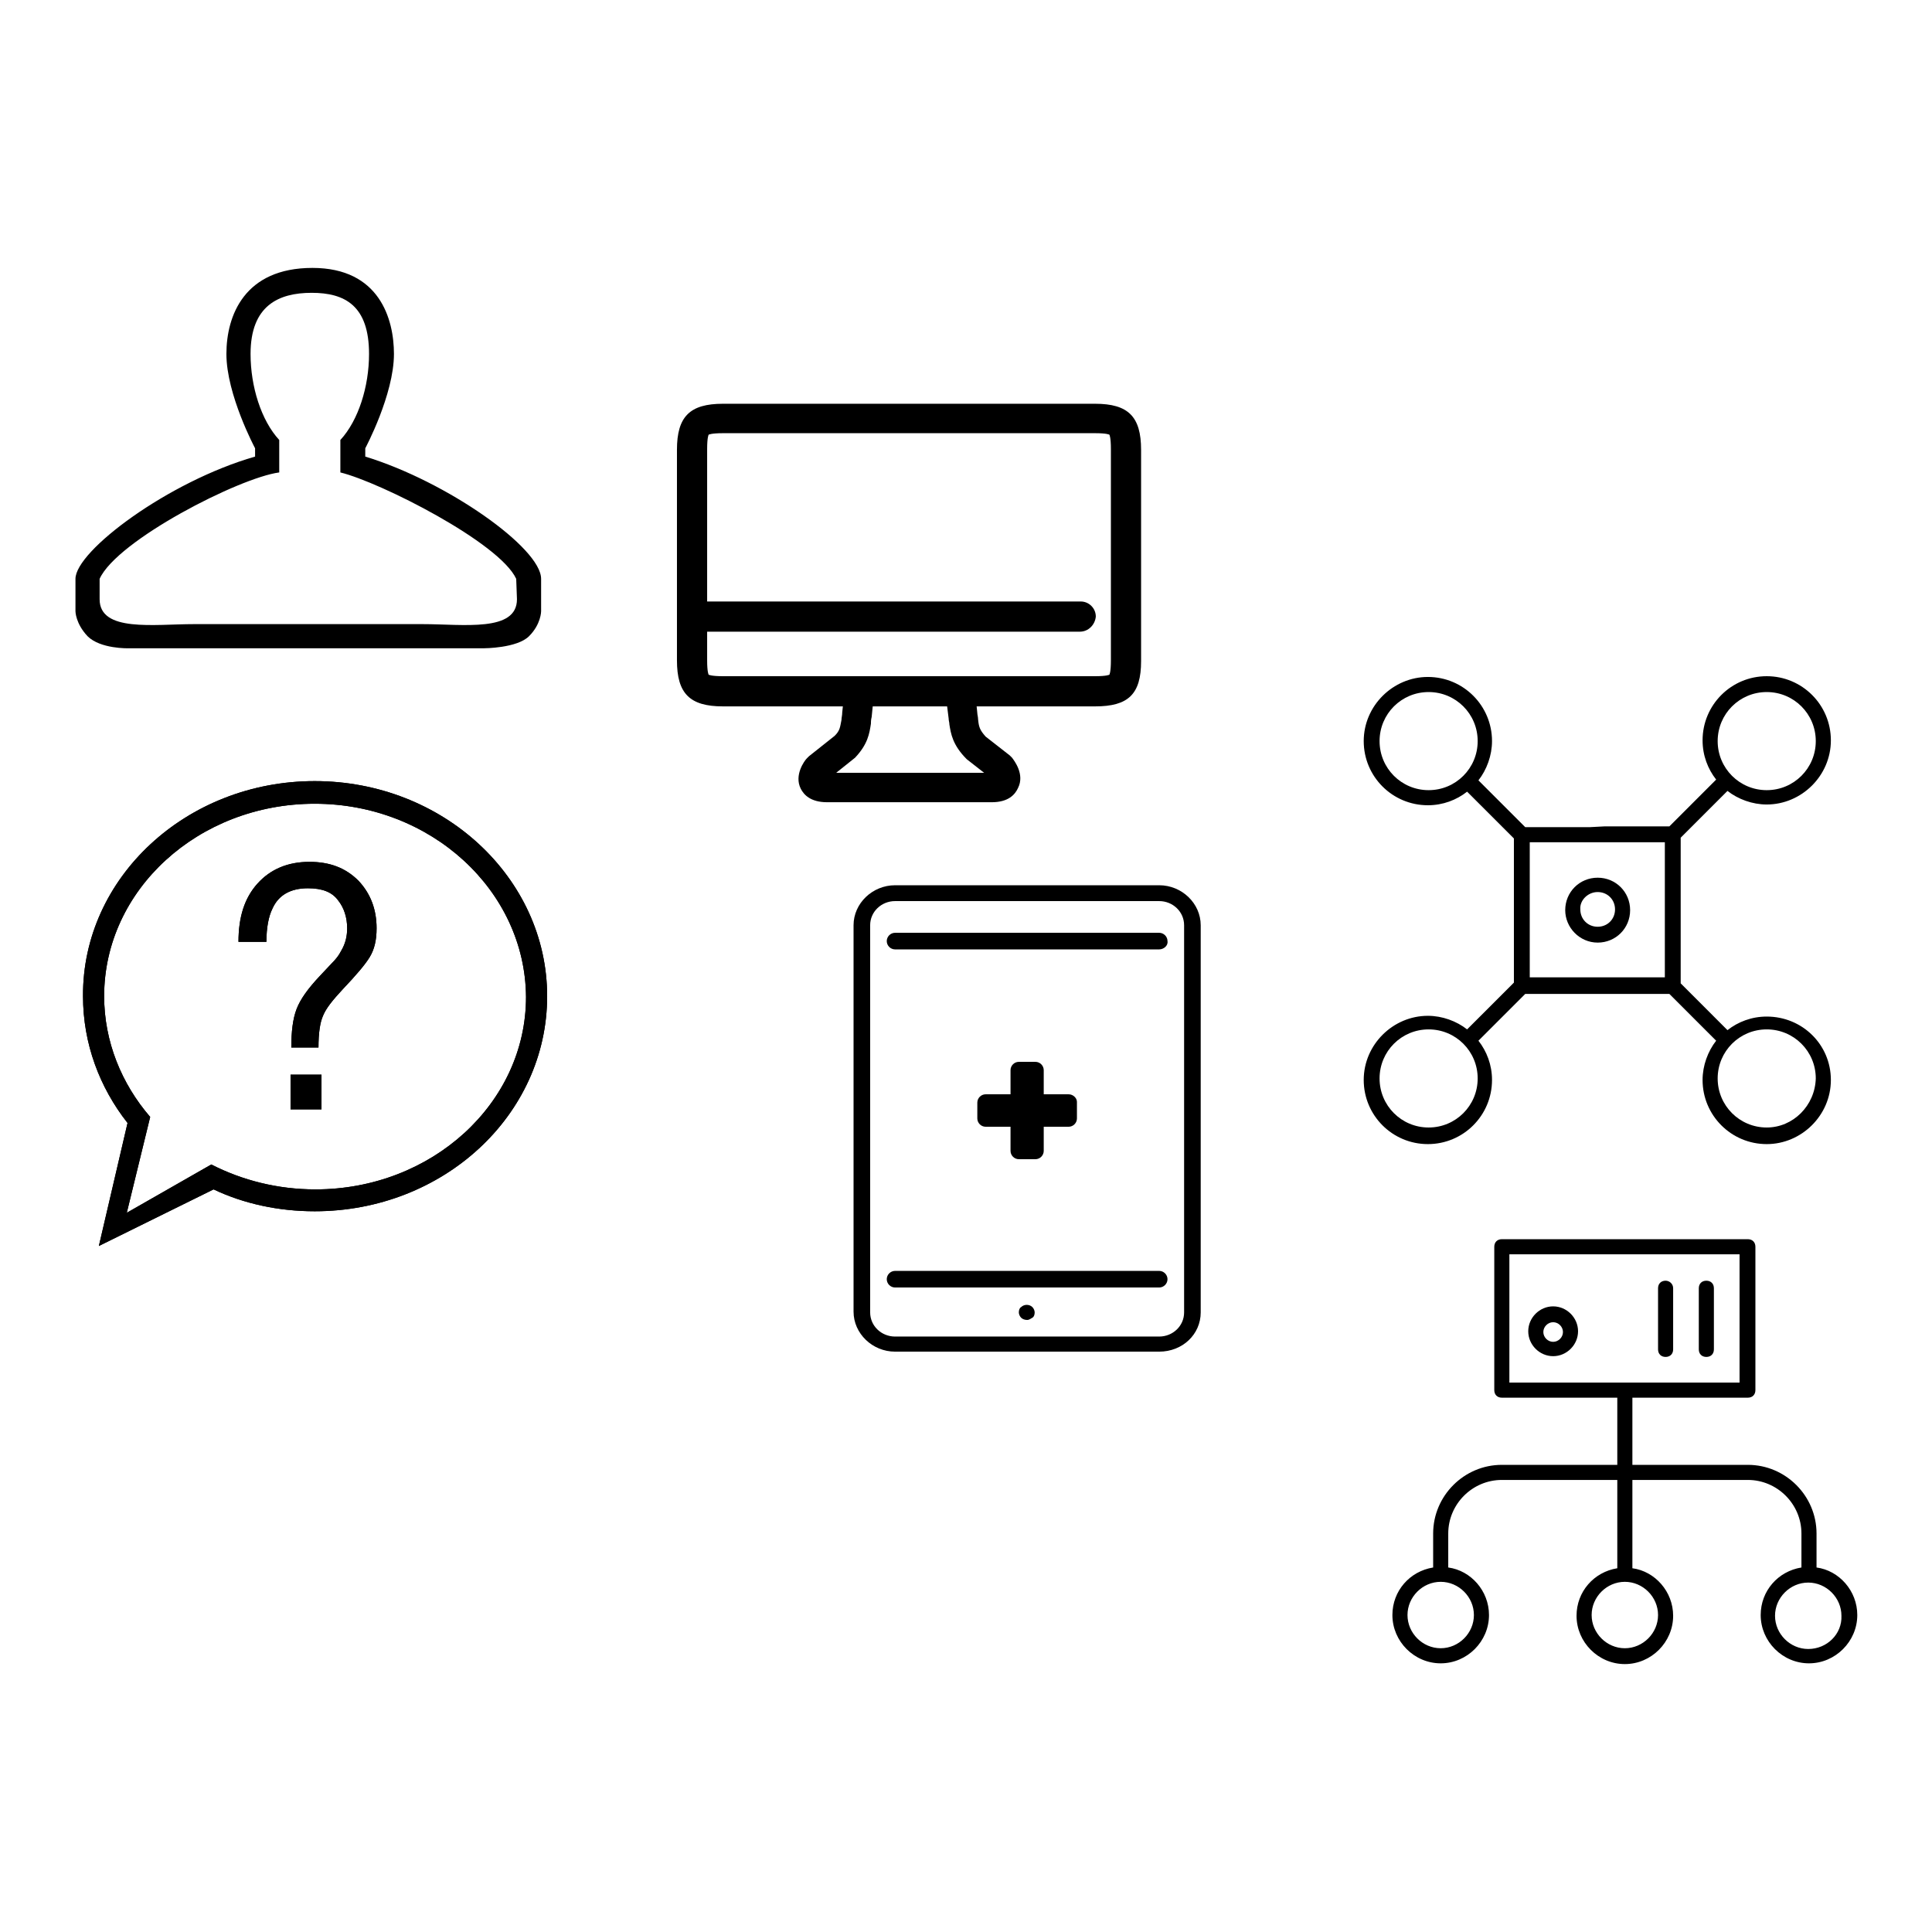 <?xml version="1.0" encoding="utf-8"?>
<!-- Svg Vector Icons : http://www.onlinewebfonts.com/icon -->
<!DOCTYPE svg PUBLIC "-//W3C//DTD SVG 1.1//EN" "http://www.w3.org/Graphics/SVG/1.1/DTD/svg11.dtd">
<svg version="1.1" xmlns="http://www.w3.org/2000/svg" xmlns:xlink="http://www.w3.org/1999/xlink" x="0px" y="0px" viewBox="0 0 256 256" enable-background="new 0 0 256 256" xml:space="preserve">
<g><g><path fill="#000000" d="M48.4,60.5v-1.1c0,0,3.8-7.1,3.8-12.5c0-4.6-1.9-11.4-10.8-11.4c-9,0-11.4,6.3-11.4,11.4c0,5.4,3.8,12.5,3.8,12.5v1.1C22.3,63.8,10,73,10,76.7c0,0,0,4.3,0,4.3s0,1.6,1.6,3.3c1.7,1.7,5.4,1.6,5.4,1.6h24.4h22.7c0,0,4.4,0,6-1.6c1.6-1.6,1.6-3.3,1.6-3.3s0-4.3,0-4.3C71.7,72.6,59.2,63.8,48.4,60.5z M68.5,79.4c0,4.4-7.1,3.3-12.5,3.3H25.7c-5.3,0-12.5,1.1-12.5-3.3v-2.7c2.3-5.1,18.5-13.4,23.8-14.1v-4.3c-2.4-2.6-3.8-7.1-3.8-11.4c0-6.4,3.7-8.1,8.1-8.1c4.4,0,7.6,1.7,7.6,8.1c0,4.3-1.4,8.8-3.8,11.4v4.3c5.3,1.3,21.1,9.3,23.3,14.1L68.5,79.4L68.5,79.4z"/><path fill="#000000" d="M145.1,93.6H95.8c-4.4,0-6.1-1.7-6.1-6.1V59.6c0-4.4,1.7-6.1,6.1-6.1h49.3c4.4,0,6.1,1.7,6.1,6.1v28C151.2,92,149.5,93.6,145.1,93.6z M95.8,57.4c-1.6,0-1.9,0.2-1.9,0.2c0,0-0.2,0.3-0.2,1.9v28c0,1.6,0.2,1.9,0.2,1.9c0,0,0.3,0.2,1.9,0.2h49.3c1.6,0,1.9-0.2,1.9-0.2c0,0,0.2-0.3,0.2-1.9v-28c0-1.6-0.2-1.9-0.2-1.9c0,0-0.3-0.2-1.9-0.2H95.8L95.8,57.4z"/><path fill="#000000" d="M143.1,83.7H92.9c-1.1,0-2-0.9-2-2s0.9-2,2-2h50.3c1.1,0,2,0.9,2,2C145.1,82.8,144.2,83.7,143.1,83.7z"/><path fill="#000000" d="M120.4,91.7"/><path fill="#000000" d="M131.4,106.3h-21.8c-2.2,0-3.1-1-3.5-1.8c-0.9-1.8,0.5-3.7,0.8-4c0.1-0.1,0.2-0.2,0.3-0.3l3.4-2.7c0.7-0.7,0.7-1.1,0.9-2.1c0-0.3,0.1-0.6,0.1-1l0.3-2.9c0.1-1.1,1.1-1.9,2.2-1.7c1.1,0.1,1.9,1.1,1.7,2.2l-0.3,3c-0.1,0.4-0.1,0.7-0.1,0.9c-0.2,1.3-0.4,2.7-2.1,4.5l-2.5,2h19.6l-2.3-1.8c-1.9-1.9-2.1-3.4-2.3-4.6c0-0.3-0.1-0.5-0.1-0.8l-0.4-3.2c-0.1-1.1,0.7-2,1.7-2.2c1.1-0.1,2,0.7,2.2,1.7l0.3,3c0,0.2,0.1,0.5,0.1,0.8c0.1,1,0.2,1.4,1,2.3l3.2,2.5c0.1,0.1,0.2,0.2,0.3,0.3c0.3,0.4,1.7,2.2,0.8,4C134.5,105.3,133.6,106.3,131.4,106.3z"/><path fill="#000000" d="M120.4,91.7"/><path fill="#000000" d="M153.6,179.1h-35c-3,0-5.5-2.4-5.5-5.3v-51.2c0-2.9,2.5-5.3,5.5-5.3h35c3,0,5.5,2.4,5.5,5.3v51.3C159.1,176.8,156.7,179.1,153.6,179.1z M118.6,119.4c-1.8,0-3.3,1.4-3.3,3.2v51.3c0,1.8,1.5,3.2,3.3,3.2h35c1.8,0,3.3-1.4,3.3-3.2v-51.3c0-1.8-1.5-3.2-3.3-3.2H118.6z M141.6,145h-3.3v-3.2c0-0.6-0.5-1.1-1.1-1.1h-2.2c-0.6,0-1.1,0.5-1.1,1.1v3.2h-3.3c-0.6,0-1.1,0.5-1.1,1.1v2.1c0,0.6,0.5,1.1,1.1,1.1h3.3v3.2c0,0.6,0.5,1.1,1.1,1.1h2.2c0.6,0,1.1-0.5,1.1-1.1v-3.2h3.3c0.6,0,1.1-0.5,1.1-1.1V146C142.7,145.5,142.2,145,141.6,145z M153.6,170.6h-35c-0.6,0-1.1-0.5-1.1-1.1s0.5-1.1,1.1-1.1h35c0.6,0,1.1,0.5,1.1,1.1S154.2,170.6,153.6,170.6z M153.6,125.8h-35c-0.6,0-1.1-0.5-1.1-1.1c0-0.6,0.5-1.1,1.1-1.1h35c0.6,0,1.1,0.5,1.1,1.1C154.8,125.3,154.2,125.8,153.6,125.8z M136.1,174.9c-0.3,0-0.6-0.1-0.8-0.3c-0.2-0.2-0.3-0.5-0.3-0.7c0-0.3,0.1-0.6,0.3-0.7c0.4-0.4,1.1-0.4,1.5,0c0.2,0.2,0.3,0.5,0.3,0.7c0,0.3-0.1,0.6-0.3,0.7S136.4,174.9,136.1,174.9z"/><path fill="#000000" d="M41.7,103.5c17,0,30.8,12.8,30.8,28.5c0,15.8-13.8,28.5-30.8,28.5c-4.8,0-9.4-1-13.4-2.9l-15.2,7.5l3.8-16.3c-3.7-4.7-5.9-10.5-5.9-16.8C10.9,116.3,24.7,103.5,41.7,103.5z M41.7,106.5c-15.4,0-27.9,11.4-27.9,25.5c0,6,2.3,11.6,6.1,16l-3.1,12.7l11.2-6.4c4.1,2.1,8.8,3.3,13.8,3.3c15.4,0,27.9-11.4,27.9-25.5C69.6,118,57.1,106.5,41.7,106.5z M38.5,142.4h4.1v4.6h-4.1V142.4L38.5,142.4z M34.1,117.1c1.7-1.9,4-2.9,6.9-2.9c2.7,0,4.8,0.8,6.5,2.5c1.6,1.7,2.4,3.8,2.4,6.3c0,1.6-0.3,2.8-0.9,3.8c-0.6,1-1.8,2.4-3.6,4.3c-1.3,1.4-2.2,2.5-2.6,3.5c-0.4,0.9-0.6,2.3-0.6,4.2h-3.6c0-2.1,0.2-3.8,0.7-5.1c0.5-1.3,1.5-2.7,3.1-4.4l1.6-1.7c0.5-0.5,0.9-1,1.2-1.6c0.6-1,0.8-2,0.8-3c0-1.4-0.4-2.7-1.2-3.7c-0.8-1.1-2.1-1.6-4-1.6c-2.3,0-3.9,0.9-4.7,2.7c-0.5,1-0.8,2.5-0.8,4.4h-3.7C31.6,121.5,32.4,119,34.1,117.1C34.1,117.1,32.4,119,34.1,117.1L34.1,117.1z"/><path fill="#000000" d="M41.7,103.5c17,0,30.8,12.8,30.8,28.5c0,15.8-13.8,28.5-30.8,28.5c-4.8,0-9.4-1-13.4-2.9l-15.2,7.5l3.8-16.3c-3.7-4.7-5.9-10.5-5.9-16.8C10.9,116.3,24.7,103.5,41.7,103.5z M41.7,106.5c-15.4,0-27.9,11.4-27.9,25.5c0,6,2.3,11.6,6.1,16l-3.1,12.7l11.2-6.4c4.1,2.1,8.8,3.3,13.8,3.3c15.4,0,27.9-11.4,27.9-25.5C69.6,118,57.1,106.5,41.7,106.5z M38.5,142.4h4.1v4.6h-4.1V142.4L38.5,142.4z M34.1,117.1c1.7-1.9,4-2.9,6.9-2.9c2.7,0,4.8,0.8,6.5,2.5c1.6,1.7,2.4,3.8,2.4,6.3c0,1.6-0.3,2.8-0.9,3.8c-0.6,1-1.8,2.4-3.6,4.3c-1.3,1.4-2.2,2.5-2.6,3.5c-0.4,0.9-0.6,2.3-0.6,4.2h-3.6c0-2.1,0.2-3.8,0.7-5.1c0.5-1.3,1.5-2.7,3.1-4.4l1.6-1.7c0.5-0.5,0.9-1,1.2-1.6c0.6-1,0.8-2,0.8-3c0-1.4-0.4-2.7-1.2-3.7c-0.8-1.1-2.1-1.6-4-1.6c-2.3,0-3.9,0.9-4.7,2.7c-0.5,1-0.8,2.5-0.8,4.4h-3.7C31.6,121.5,32.4,119,34.1,117.1C34.1,117.1,32.4,119,34.1,117.1L34.1,117.1z"/><path fill="#000000" d="M210.7,109.6h-8.6l-6.2-6.2c1.1-1.4,1.8-3.3,1.8-5.2c0-4.7-3.8-8.5-8.5-8.5c-4.6,0-8.5,3.8-8.5,8.5c0,4.7,3.8,8.5,8.5,8.5c2,0,3.8-0.7,5.2-1.8l6.2,6.2v19.1l-6.2,6.2c-1.4-1.1-3.3-1.8-5.2-1.8c-4.6,0-8.5,3.8-8.5,8.5s3.8,8.5,8.5,8.5s8.5-3.8,8.5-8.5c0-2-0.7-3.8-1.8-5.2l6.2-6.2h19.1l6.2,6.2c-1.1,1.4-1.8,3.3-1.8,5.2c0,4.7,3.8,8.5,8.5,8.5c4.6,0,8.5-3.8,8.5-8.5s-3.8-8.4-8.5-8.4c-2,0-3.8,0.7-5.2,1.8l-6.2-6.2V111l6.2-6.2c1.4,1.1,3.3,1.8,5.2,1.8c4.6,0,8.5-3.8,8.5-8.5c0-4.7-3.8-8.5-8.5-8.5c-4.7,0-8.5,3.8-8.5,8.5c0,2,0.7,3.8,1.8,5.2l-6.2,6.2h-8.6 M234.1,91.7c3.6,0,6.5,2.9,6.5,6.5c0,3.6-2.9,6.5-6.5,6.5c-3.6,0-6.5-2.9-6.5-6.5C227.6,94.6,230.5,91.7,234.1,91.7z M189.3,104.7c-3.6,0-6.5-2.9-6.5-6.5c0-3.6,2.9-6.5,6.5-6.5s6.5,2.9,6.5,6.5C195.8,101.8,192.9,104.7,189.3,104.7z M189.3,149.4c-3.6,0-6.5-2.9-6.5-6.5c0-3.6,2.9-6.5,6.5-6.5s6.5,2.9,6.5,6.5C195.8,146.5,192.9,149.4,189.3,149.4z M220.6,129.5h-17.9v-17.9h17.9V129.5z M234.1,149.4c-3.6,0-6.5-2.9-6.5-6.5c0-3.6,2.9-6.5,6.5-6.5c3.6,0,6.5,2.9,6.5,6.5C240.5,146.5,237.6,149.4,234.1,149.4z M211.7,124.9c2.4,0,4.3-1.9,4.3-4.3s-1.9-4.3-4.3-4.3c-2.4,0-4.3,1.9-4.3,4.3C207.4,122.9,209.3,124.9,211.7,124.9z M211.7,118.2c1.3,0,2.3,1,2.3,2.3c0,1.3-1,2.3-2.3,2.3c-1.3,0-2.3-1-2.3-2.3C209.3,119.3,210.4,118.2,211.7,118.2z"/><path fill="#000000" d="M220.7,169.7c-0.6,0-1,0.4-1,1v8.1c0,0.6,0.4,1,1,1c0.6,0,1-0.4,1-1v-8.1C221.7,170.1,221.2,169.7,220.7,169.7z"/><path fill="#000000" d="M205.8,173.1c-1.8,0-3.3,1.5-3.3,3.3s1.5,3.3,3.3,3.3c1.8,0,3.3-1.5,3.3-3.3C209.1,174.6,207.6,173.1,205.8,173.1z M205.8,177.8c-0.7,0-1.3-0.6-1.3-1.3s0.6-1.3,1.3-1.3c0.7,0,1.3,0.6,1.3,1.3S206.5,177.8,205.8,177.8z"/><path fill="#000000" d="M226.1,169.7c-0.6,0-1,0.4-1,1v8.1c0,0.6,0.4,1,1,1c0.6,0,1-0.4,1-1v-8.1C227.1,170.1,226.7,169.7,226.1,169.7z"/><path fill="#000000" d="M219.7,164.2H199c-0.6,0-1,0.4-1,1v19c0,0.6,0.4,1,1,1h15.3v8.9H199c-5,0-9.1,4.1-9.1,9.1v4.5c-3.1,0.5-5.4,3.1-5.4,6.3c0,3.5,2.9,6.4,6.4,6.4c3.5,0,6.4-2.9,6.4-6.4c0-3.2-2.4-5.9-5.4-6.3v-4.5c0-3.9,3.2-7.1,7.1-7.1h15.3v11.7c-3.1,0.5-5.4,3.1-5.4,6.3c0,3.5,2.9,6.4,6.4,6.4c3.5,0,6.4-2.9,6.4-6.4c0-3.2-2.4-5.9-5.4-6.3v-11.7h15.3c3.9,0,7.1,3.2,7.1,7.1v4.5c-3.1,0.5-5.4,3.1-5.4,6.3c0,3.5,2.9,6.4,6.4,6.4s6.4-2.9,6.4-6.4c0-3.2-2.4-5.9-5.4-6.3v-4.5c0-5-4.1-9.1-9.1-9.1h-15.3v-8.9h15.3c0.6,0,1-0.4,1-1v-19c0-0.6-0.4-1-1-1h-9.9 M195.3,214c0,2.4-2,4.4-4.4,4.4c-2.4,0-4.4-2-4.4-4.4s2-4.4,4.4-4.4C193.3,209.6,195.3,211.6,195.3,214z M219.7,214c0,2.4-2,4.4-4.4,4.4c-2.4,0-4.4-2-4.4-4.4s2-4.4,4.4-4.4C217.7,209.6,219.7,211.6,219.7,214z M200,183.2v-17h30.5v17H200L200,183.2z M239.6,218.5c-2.4,0-4.4-2-4.4-4.4s2-4.4,4.4-4.4s4.4,2,4.4,4.4C244.1,216.5,242.1,218.5,239.6,218.5z"/></g></g>
</svg>